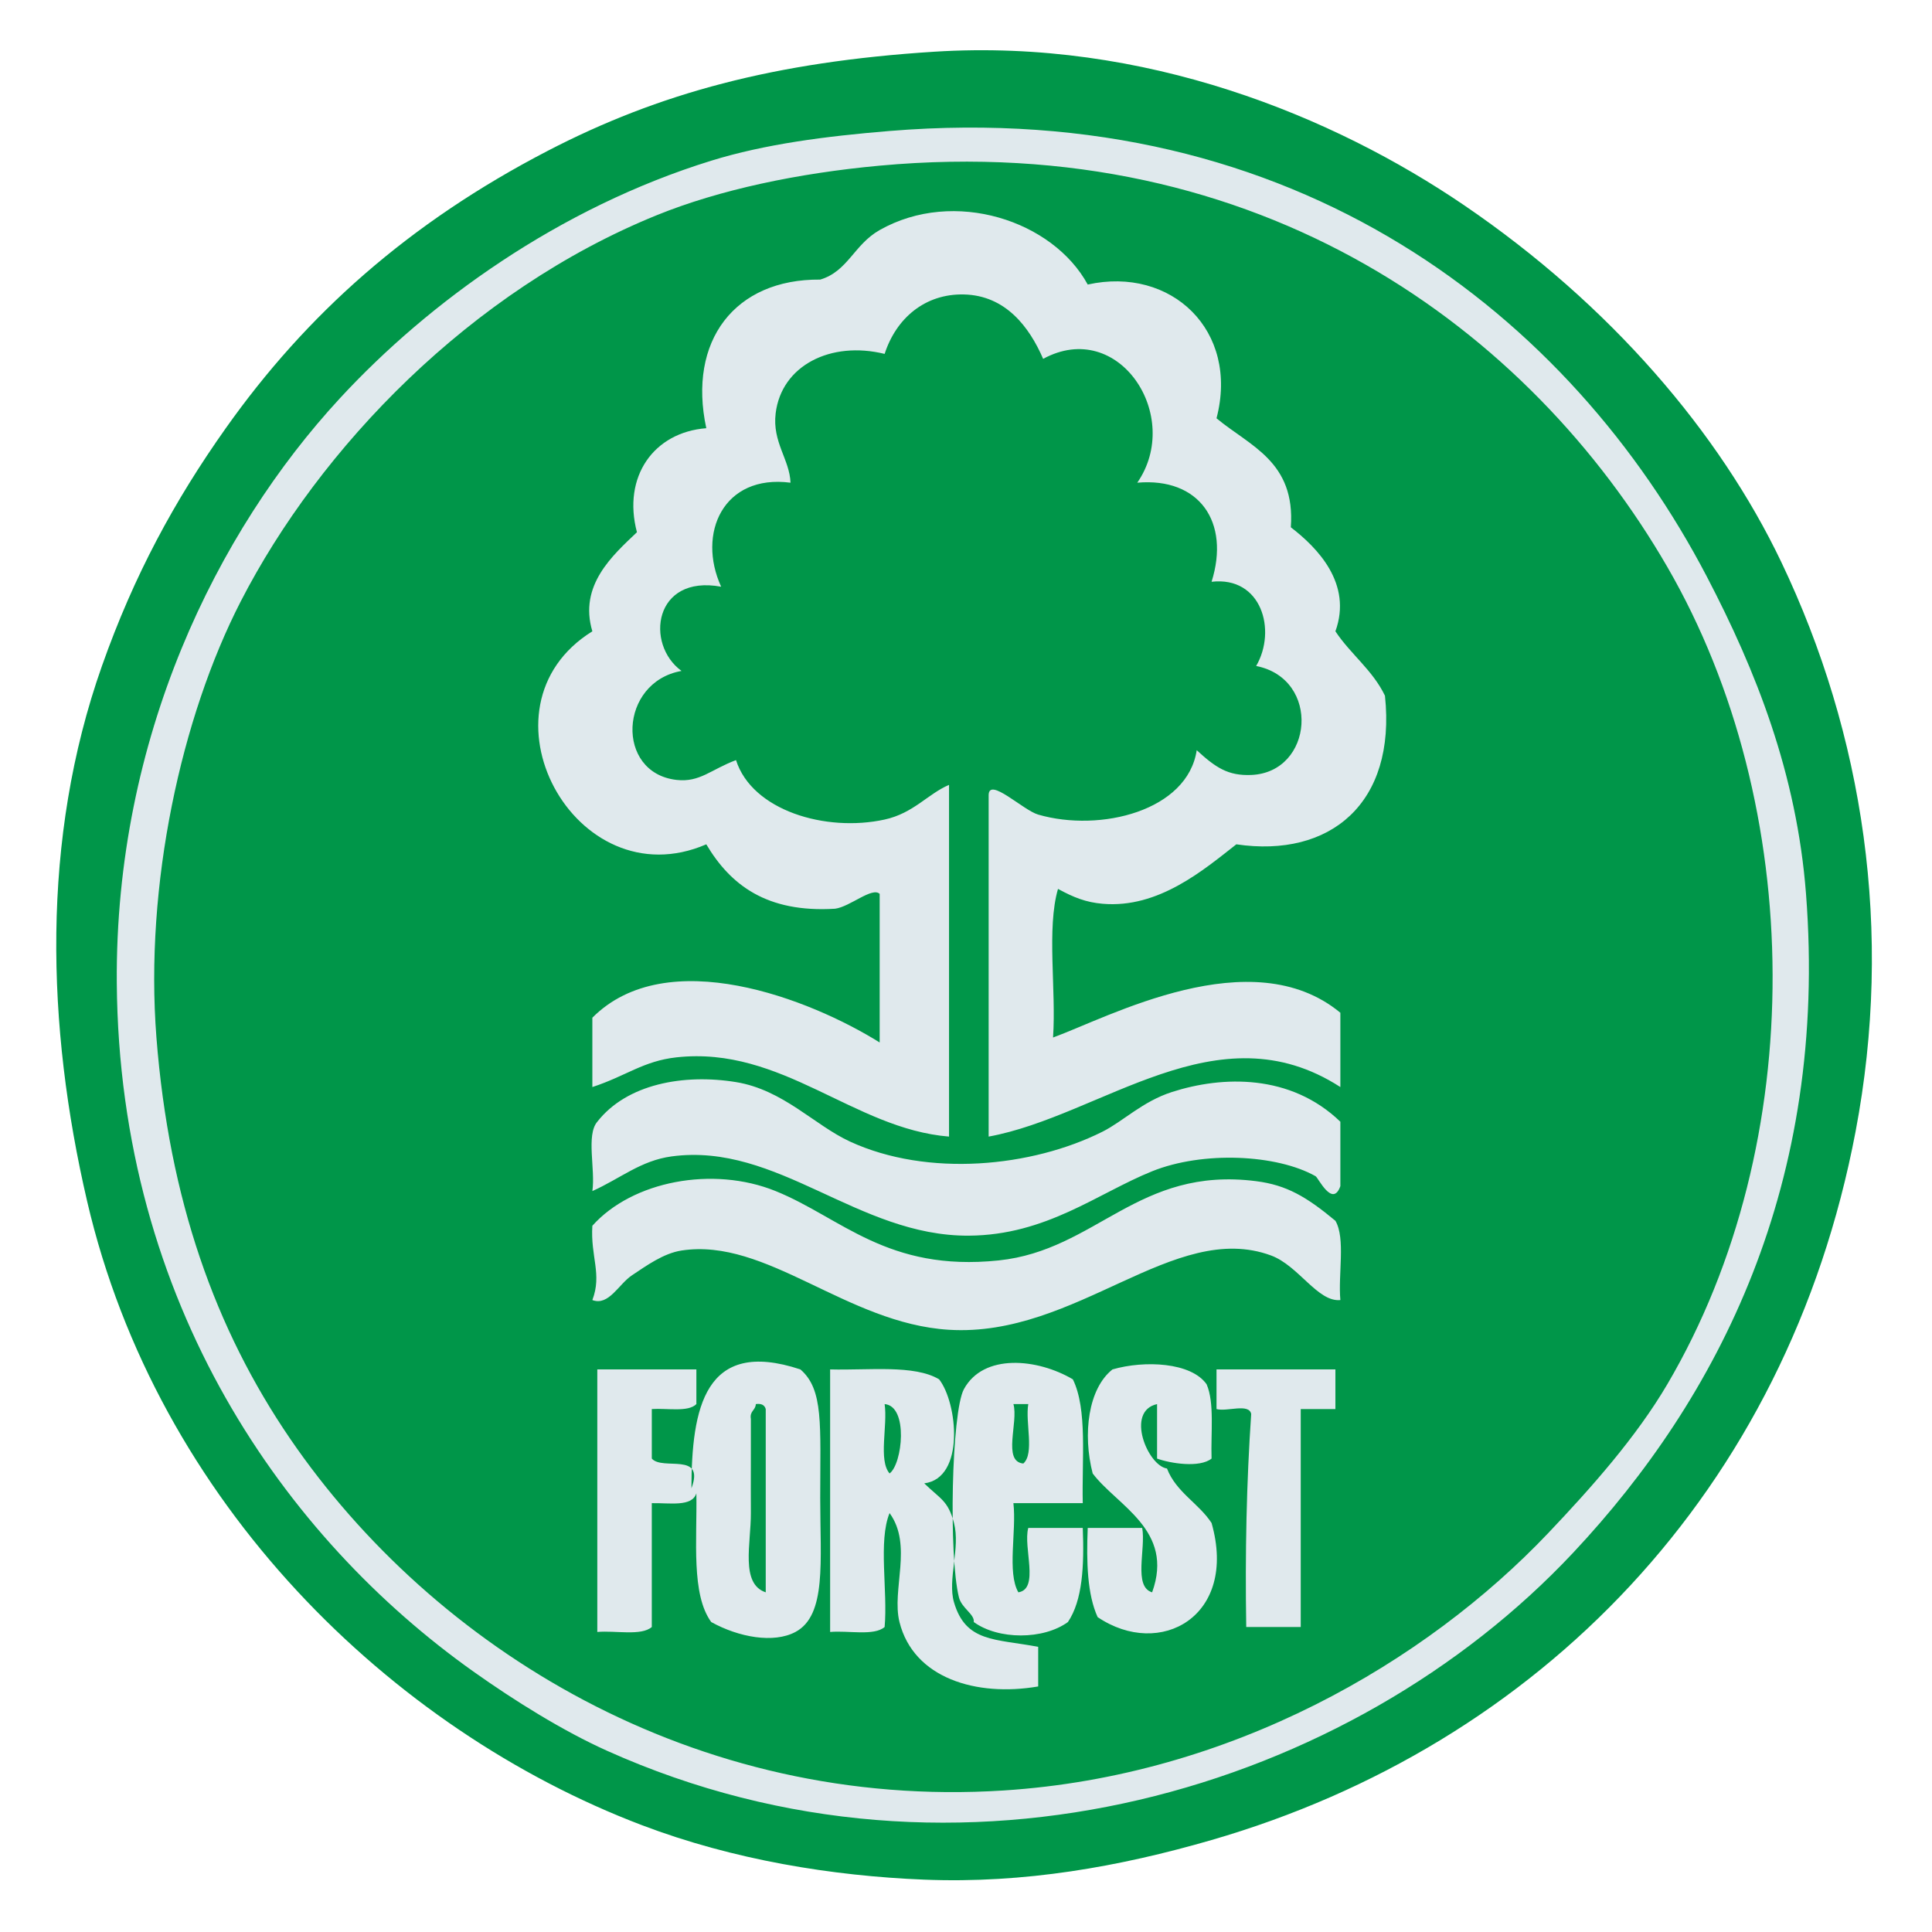 <svg xmlns="http://www.w3.org/2000/svg" width="800" height="800" viewBox="0 0 800 800"><g fill-rule="evenodd" clip-rule="evenodd"><circle fill="#E0E9ED" cx="399.434" cy="402.635" r="367.482"/><path fill="#009649" d="M386.816 21.417c87.323-5.546 165.446 26.796 219.48 63.59 60.52 41.205 105.73 94.183 131.28 147.688 34.123 71.453 46.528 152.993 30.77 235.893-28.334 149.025-131.212 254.092-266.66 293.326-38.244 11.076-77.615 18.062-118.973 16.41-38.03-1.52-79.09-8.185-116.92-22.564-103.753-39.435-200.67-133.322-229.74-258.456-16.792-72.295-19.2-149.75 6.155-221.533 13.314-37.69 30.044-68.453 51.28-98.46 33.287-47.03 75.653-84.946 133.33-114.868 45.992-23.86 93.94-36.828 159.998-41.025zM294.51 66.544c-62.932 19.472-116.943 58.475-153.843 98.46C89.77 220.15 47.592 305.56 48.36 407.048c1.008 133.017 69.898 229.91 147.69 285.12 16.99 12.058 37.12 24.622 55.383 32.82 145.993 65.538 308.102 15.933 399.992-82.05 60.27-64.266 105.644-152.9 96.406-272.813-3.845-49.924-20.778-92.485-41.023-131.28-56.137-107.57-169.585-198.474-338.453-184.61-26.402 2.167-51.576 5.417-73.844 12.307zM312.97 581.404c2.386-.335 3.65.453 4.104 2.052v75.896c-10.598-3.522-6.086-20.27-6.154-32.82-.07-13.223.054-27.584 0-38.973-.578-3.317 1.938-3.534 2.05-6.156zM366.304 581.404c9.955.82 7.372 24.846 2.05 28.717-4.726-5.527-.727-19.782-2.05-28.716zM419.635 581.404h6.153c-1.307 7.58 2.658 20.435-2.05 24.613-8.756-.816-1.956-17.188-4.103-24.613zM364.252 68.596c158.075-14.538 269.477 68.257 326.145 166.15 57.33 99.027 58.932 238.254 0 338.454-12.87 21.885-31.438 42.795-49.23 61.535C590.264 688.37 509.683 735.373 415.534 741.4c-128.162 8.205-236.243-59.15-295.378-145.637-31.028-45.383-50.136-99.044-55.383-166.15-4.935-63.107 10.263-132.58 34.87-180.51 32.77-63.825 95.27-128.718 172.305-159.995 25.943-10.532 58.383-17.393 92.305-20.512zm86.152 49.23C436.032 91.39 395.14 77.79 364.252 95.26c-10.676 6.04-13.116 17.073-24.615 20.512-35.418-.32-54.957 25.418-47.178 61.537-21.756 1.688-34.793 20.056-28.718 43.077-10.08 9.576-24.165 22.02-18.46 41.025-50.535 31.364-7.24 111.718 47.178 88.203 9.938 16.73 24.914 28.42 53.333 26.667 6.15-.79 15.354-9.125 18.46-6.154v61.537c-28.822-18.013-88.142-41.197-118.97-10.257v28.718c14.004-4.577 21.052-10.793 34.87-12.308 43.736-4.792 73.26 29.613 112.82 32.82V325c-8.788 3.745-14.7 11.742-26.667 14.358-24.435 5.34-54.902-3.757-61.538-24.615-10.416 3.907-14.996 9.295-24.614 8.205-25.457-2.884-23.874-40.54 2.052-45.127-15.2-11.043-11.485-40.037 16.41-34.87-10.08-21.983.82-46.712 28.717-43.075-.324-9.556-7.606-16.795-6.154-28.718 2.415-19.84 22.85-30.1 45.127-24.615 4.744-14.72 16.696-24.98 32.818-24.615 17.23.39 27.092 13.415 32.82 26.667 31.357-17.07 57.98 23.835 38.974 51.28 25.698-2.257 38.534 16.313 30.768 41.025 20.73-2.376 27.046 20.132 18.46 34.87 26.92 5.317 23.768 44.077-2.05 45.128-9.626.392-14.753-3.09-22.563-10.256-3.774 25.07-39.866 34.13-65.64 26.666-6.233-1.805-20.26-15.58-20.513-8.205V470.64c46.792-8.56 94.637-53.484 145.638-20.514v-30.77c-36.774-30.412-96.08 1.933-118.972 10.257 1.355-19.84-2.72-45.112 2.052-61.537 6.52 3.544 11.505 5.545 18.46 6.154 23.157 2.024 41.908-14.065 55.384-24.615 38.806 5.743 66.272-16.964 61.54-61.537-5.108-10.62-14.25-17.206-20.515-26.666 7.145-19.775-7.5-34.656-18.462-43.076 1.975-27.275-16.97-33.628-30.77-45.128 9.513-36.363-18.8-63.07-53.334-55.383zm34.87 334.35c-12.19 3.92-20.24 12.156-28.717 16.41-29.29 14.705-72.35 18.975-104.613 4.103-14.7-6.778-27.613-21.424-47.18-24.615-21.745-3.547-45.248.81-57.433 16.41-4.725 5.528-.727 19.783-2.05 28.716 11.577-5.194 20.04-12.632 32.82-14.357 43.973-5.934 76.944 33.104 123.073 32.82 32.13-.197 53.34-17.577 75.896-26.664 21.03-8.476 51.642-7.02 67.69 2.047 1.092.62 7.02 13.215 10.256 4.103v-26.665c-20.638-19.91-48.792-19.047-69.743-12.308zm67.692 53.332c-11.923-9.904-20.13-14.787-32.82-16.41-48.995-6.263-66.032 28.59-106.664 32.82-46.108 4.803-65.15-17.72-92.306-28.718-26.02-10.537-59.34-4.156-75.896 14.36-.82 12.8 4.093 20.04 0 30.768 6.794 2.556 10.902-6.603 16.41-10.256 6.006-3.984 13.02-9.1 20.513-10.257 35.232-5.436 68.294 30.238 110.767 32.82 52.836 3.21 93.116-45.603 133.33-30.77 11.463 4.23 19.328 19.4 28.717 18.462-.988-10.636 2.21-25.455-2.05-32.82zm-266.66 110.766c5.717-15.287-11.96-7.185-16.41-12.307v-20.512c6.416-.42 15.058 1.384 18.46-2.052v-14.358H247.33V675.76c7.54-.667 18.16 1.75 22.564-2.05v-51.282c7.368-.153 16.704 1.66 18.46-4.103.323 19.505-2.212 41.87 6.155 53.332 11.432 6.323 25.825 8.924 34.87 4.104 12.953-6.905 10.256-29.235 10.256-55.384 0-30.403 1.452-45.012-8.204-53.33-39.822-13.2-45.017 16.346-45.127 49.228zM399.12 575.25c-5.123 9.466-6.335 68.995-2.052 86.153 1.137 4.546 6.562 7.012 6.155 10.255 10.18 7.394 28.793 7.394 38.974 0 6.07-8.968 6.786-23.3 6.152-38.973h-22.564c-2.214 8.04 4.75 25.26-4.102 26.666-4.75-8.242-.71-25.27-2.052-36.922h28.718c-.41-18.05 1.987-38.91-4.102-51.28-14.713-8.69-37.056-10.806-45.128 4.102zm80 28.718c5.4 1.973 17.57 3.965 22.562 0-.347-10.592 1.27-23.15-2.052-30.768-6.387-9.12-25.68-9.994-38.974-6.154-10.04 7.946-12.42 26.702-8.203 43.075 9.97 13.294 33.986 23.428 24.613 49.23-7.883-2.373-2.54-17.97-4.103-26.665h-22.562c-.585 14.26-.164 27.513 4.102 36.922 25.89 17.497 58.16-.356 47.18-38.974-5.418-8.258-14.65-12.7-18.462-22.564-7.915-1.063-17.36-23.724-4.103-26.666v22.564zM343.74 675.762c7.538-.668 18.16 1.75 22.564-2.052 1.35-15.06-2.712-35.533 2.05-47.178 9.713 13.336.752 31.737 4.104 45.126 5.82 23.243 31.793 31.07 57.435 26.667v-16.41c-17.93-3.378-30.013-1.82-34.87-18.462-2.733-9.358 2.717-22.513 0-32.82-2.457-9.31-5.592-9.89-12.31-16.41 16.956-2.123 13.812-33.26 6.156-43.074-10.26-6.155-29.15-3.673-45.13-4.104v108.716zm159.995-92.306c4.25 1.22 13.476-2.537 14.358 2.05-1.925 28.16-2.562 57.608-2.05 88.204h22.563v-90.254h14.358v-16.41h-49.23v16.41z"/></g></svg>